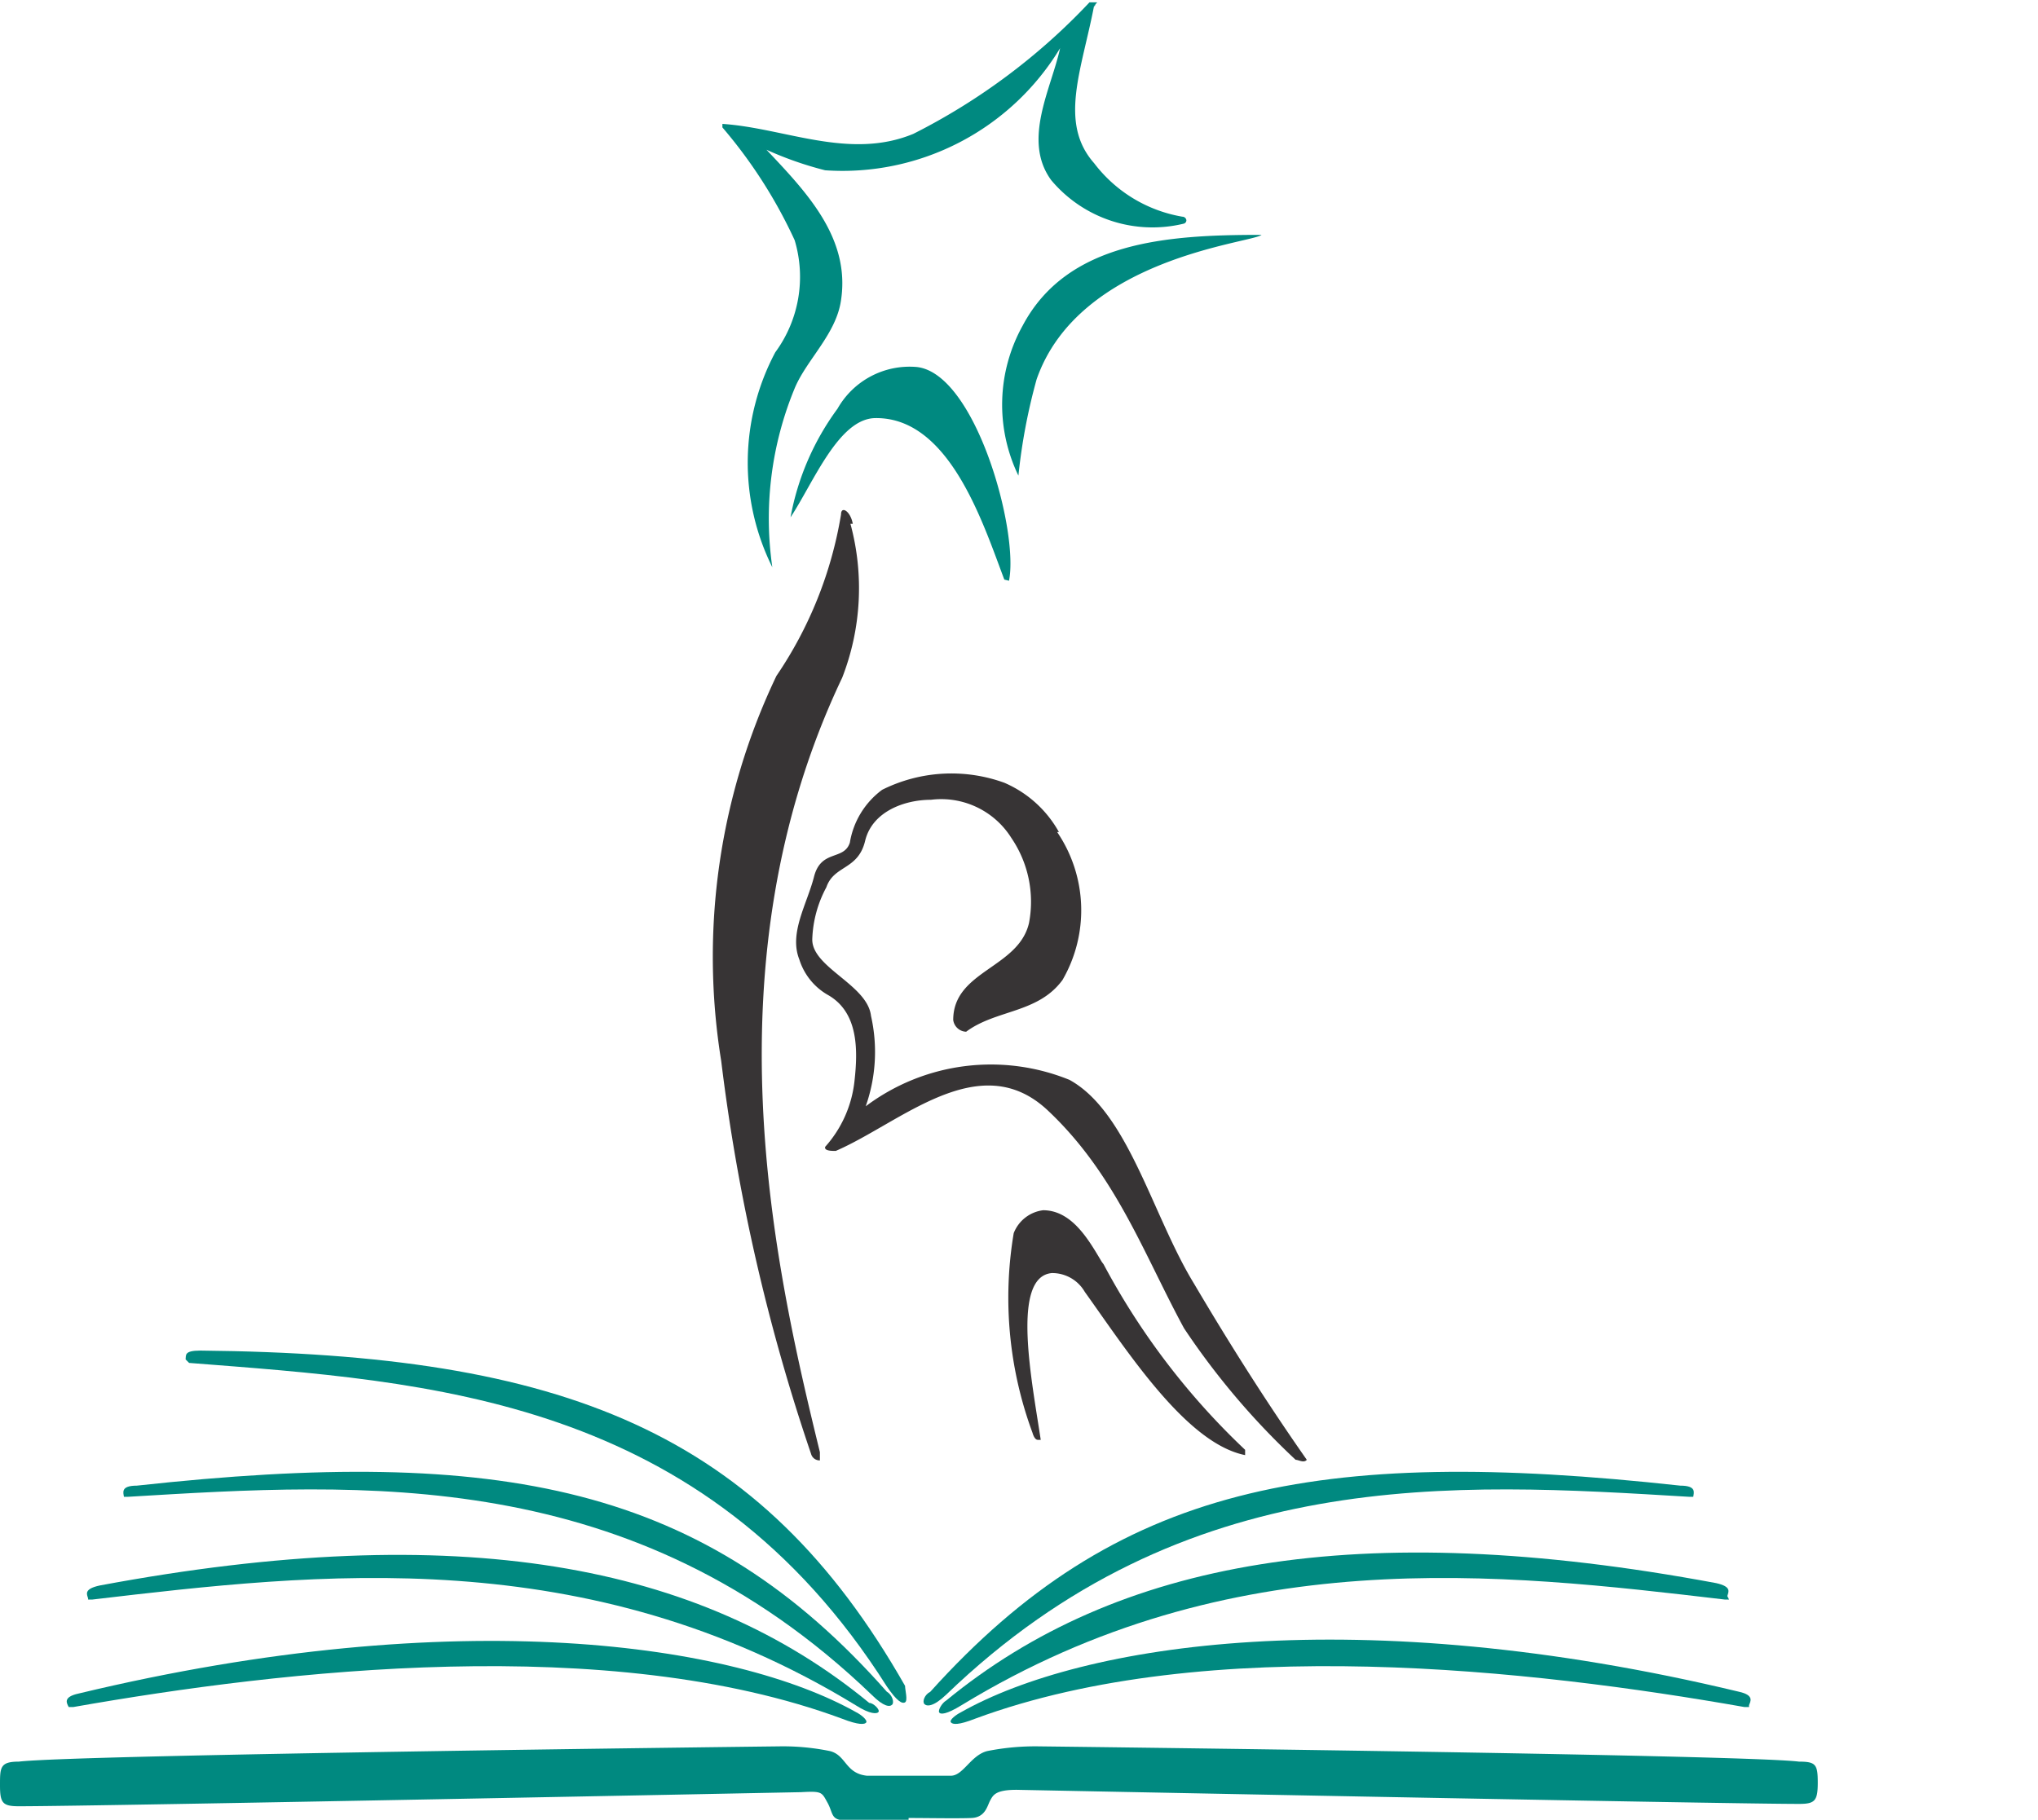<svg id="Layer_1" data-name="Layer 1" xmlns="http://www.w3.org/2000/svg" viewBox="0 0 34.7 30.99">
    <defs>
        <style>.cls-1{fill:#373435;}.cls-1,.cls-2{fill-rule:evenodd;}.cls-2{fill:#008980;}</style>
    </defs>
    <title>district</title>
    <path class="cls-2"
          d="M1.17,29.07l.08,0c3.58-.63,9.12-1.27,13.09.2.28.11.39.1.41.06s-.09-.13-.17-.17C12.52,28,7.84,27.28,1.34,28.84c-.28.06-.2.17-.17.23h0"/>
    <path class="cls-2"
          d="M1.5,27.24l.07,0c3.83-.45,8.41-1,13,1.8.25.16.37.15.39.11S14.87,29,14.8,29c-2.89-2.38-7-3.14-13.1-2-.28.06-.22.15-.2.22h0"/>
    <path class="cls-2"
          d="M2.11,25.49l.07,0c4-.24,8.58-.55,12.66,3.37.21.21.31.21.35.17s0-.17-.09-.22C12,25.3,8.54,24.62,2.33,25.3c-.28,0-.23.12-.22.19h0"/>
    <path class="cls-2"
          d="M3.16,23.15l.06.06c4.09.32,8.75.57,11.88,5.51.17.25.26.3.31.27s0-.21,0-.28c-2.47-4.34-5.81-5.65-12-5.71-.28,0-.24.08-.25.15h0"/>
    <path class="cls-2"
          d="M15.47,31c-.3,0-.81,0-1.07,0s-.21-.12-.31-.3-.09-.2-.45-.18c0,0-12,.24-13.32.24-.28,0-.32-.06-.32-.36S0,30,.32,30c1-.12,12.94-.26,12.94-.26a4,4,0,0,1,.87.08c.28.07.26.38.63.42.21,0,.46,0,.71,0s.51,0,.72,0,.34-.35.62-.42a4.18,4.18,0,0,1,.88-.08s12,.14,12.94.26c.29,0,.32.05.32.36s-.05.36-.32.36c-1.28,0-13.32-.24-13.32-.24-.36,0-.4.09-.45.18s-.08.29-.32.3-.77,0-1.07,0h0"/>
    <path class="cls-2"
          d="M29.78,29.07l-.08,0c-3.58-.63-9.13-1.27-13.1.2-.28.11-.38.1-.41.06s.09-.13.17-.17c2.07-1.17,6.75-1.91,13.25-.35.27.06.19.17.17.23h0"/>
    <path class="cls-2"
          d="M29.44,27.24l-.07,0c-3.83-.45-8.41-1-13,1.8-.26.16-.36.16-.38.12s.05-.16.12-.2c2.9-2.38,7-3.14,13.11-2,.27.06.21.15.19.22h0"/>
    <path class="cls-2"
          d="M28.83,25.49l-.07,0c-4-.24-8.58-.55-12.65,3.37-.22.21-.33.2-.37.16s0-.16.1-.21C19,25.3,22.4,24.62,28.61,25.3c.28,0,.23.12.22.19h0"/>
    <path class="cls-1"
          d="M14.48,8.92a4.2,4.2,0,0,1-.14,2.62c-2.32,4.88-1.16,10-.38,13.19,0,0,0,.12,0,.14a.15.15,0,0,1-.15-.11,33.19,33.19,0,0,1-1.53-6.69,11.1,11.1,0,0,1,.94-6.56,6.87,6.87,0,0,0,1.1-2.75c0-.15.16-.06.2.16h0"/>
    <path class="cls-1"
          d="M18,14.17a2.37,2.37,0,0,1,.09,2.52c-.42.57-1.13.5-1.64.88a.23.23,0,0,1-.22-.2c0-.84,1.11-.88,1.29-1.65a1.93,1.93,0,0,0-.3-1.45,1.41,1.41,0,0,0-1.37-.65c-.45,0-1,.2-1.12.7s-.53.41-.66.79a2,2,0,0,0-.24.89c0,.48.94.77,1,1.3a2.78,2.78,0,0,1-.09,1.54l0,0a3.55,3.55,0,0,1,3.47-.45c1,.55,1.41,2.31,2.12,3.47.59,1,1.22,2,1.92,3-.05.06-.14,0-.19,0a12.7,12.7,0,0,1-1.9-2.24C19.48,21.37,19,20,17.84,18.91s-2.5.21-3.61.69c-.07,0-.2,0-.18-.07a2,2,0,0,0,.5-1.13c.06-.54.06-1.17-.46-1.46a1.06,1.06,0,0,1-.48-.6c-.18-.45.13-.94.25-1.41s.51-.27.61-.58a1.4,1.4,0,0,1,.55-.9,2.64,2.64,0,0,1,2.08-.12,1.94,1.94,0,0,1,.93.84h0"/>
    <path class="cls-1"
          d="M18.79,21.53a12.28,12.28,0,0,0,2.41,3.16s0,.1,0,.09c-1-.2-2-1.76-2.73-2.78a.64.64,0,0,0-.56-.32c-.7.06-.34,1.84-.19,2.84l-.05,0c-.06,0-.09-.12-.09-.12A6.63,6.63,0,0,1,17.26,21a.62.62,0,0,1,.5-.39c.5,0,.79.53,1,.88h0"/>
    <path class="cls-2"
          d="M18.63.09c-.21,1.1-.61,2,0,2.69a2.39,2.39,0,0,0,1.5.91.07.07,0,0,1,.07.06.06.06,0,0,1-.05.06,2.25,2.25,0,0,1-2.25-.74c-.5-.68,0-1.56.15-2.25a4.33,4.33,0,0,1-4,2.08,5.93,5.93,0,0,1-1-.35c.68.72,1.43,1.5,1.27,2.56-.08.57-.57,1-.78,1.48a5.8,5.8,0,0,0-.39,3.07s0,0,0,0h0A4,4,0,0,1,13.2,6a2.17,2.17,0,0,0,.33-1.91A8.26,8.26,0,0,0,12.3,2.17s0,0,0-.06h0c1.06.07,2.16.62,3.25.17a10.77,10.77,0,0,0,3-2.24s0,0,.09,0,0,0,0,.08h0"/>
    <path class="cls-2"
          d="M21.48,4c-.17.14-3.11.39-3.83,2.46a9.9,9.9,0,0,0-.31,1.64,0,0,0,0,1,0,0s0,0,0,0a2.77,2.77,0,0,1,.07-2.55C18.17,4.11,19.88,4,21.45,4c0,0,0,0,.05,0s0,0,0,0h0"/>
    <path class="cls-2"
          d="M17.1,9.87s0,0,0,0,0,0,0,0c-.36-.95-.93-2.76-2.19-2.75-.63,0-1.06,1.1-1.45,1.69h0a4.48,4.48,0,0,1,.8-1.85,1.41,1.41,0,0,1,1.35-.71c1,.11,1.74,2.79,1.57,3.64h0"/>
</svg>